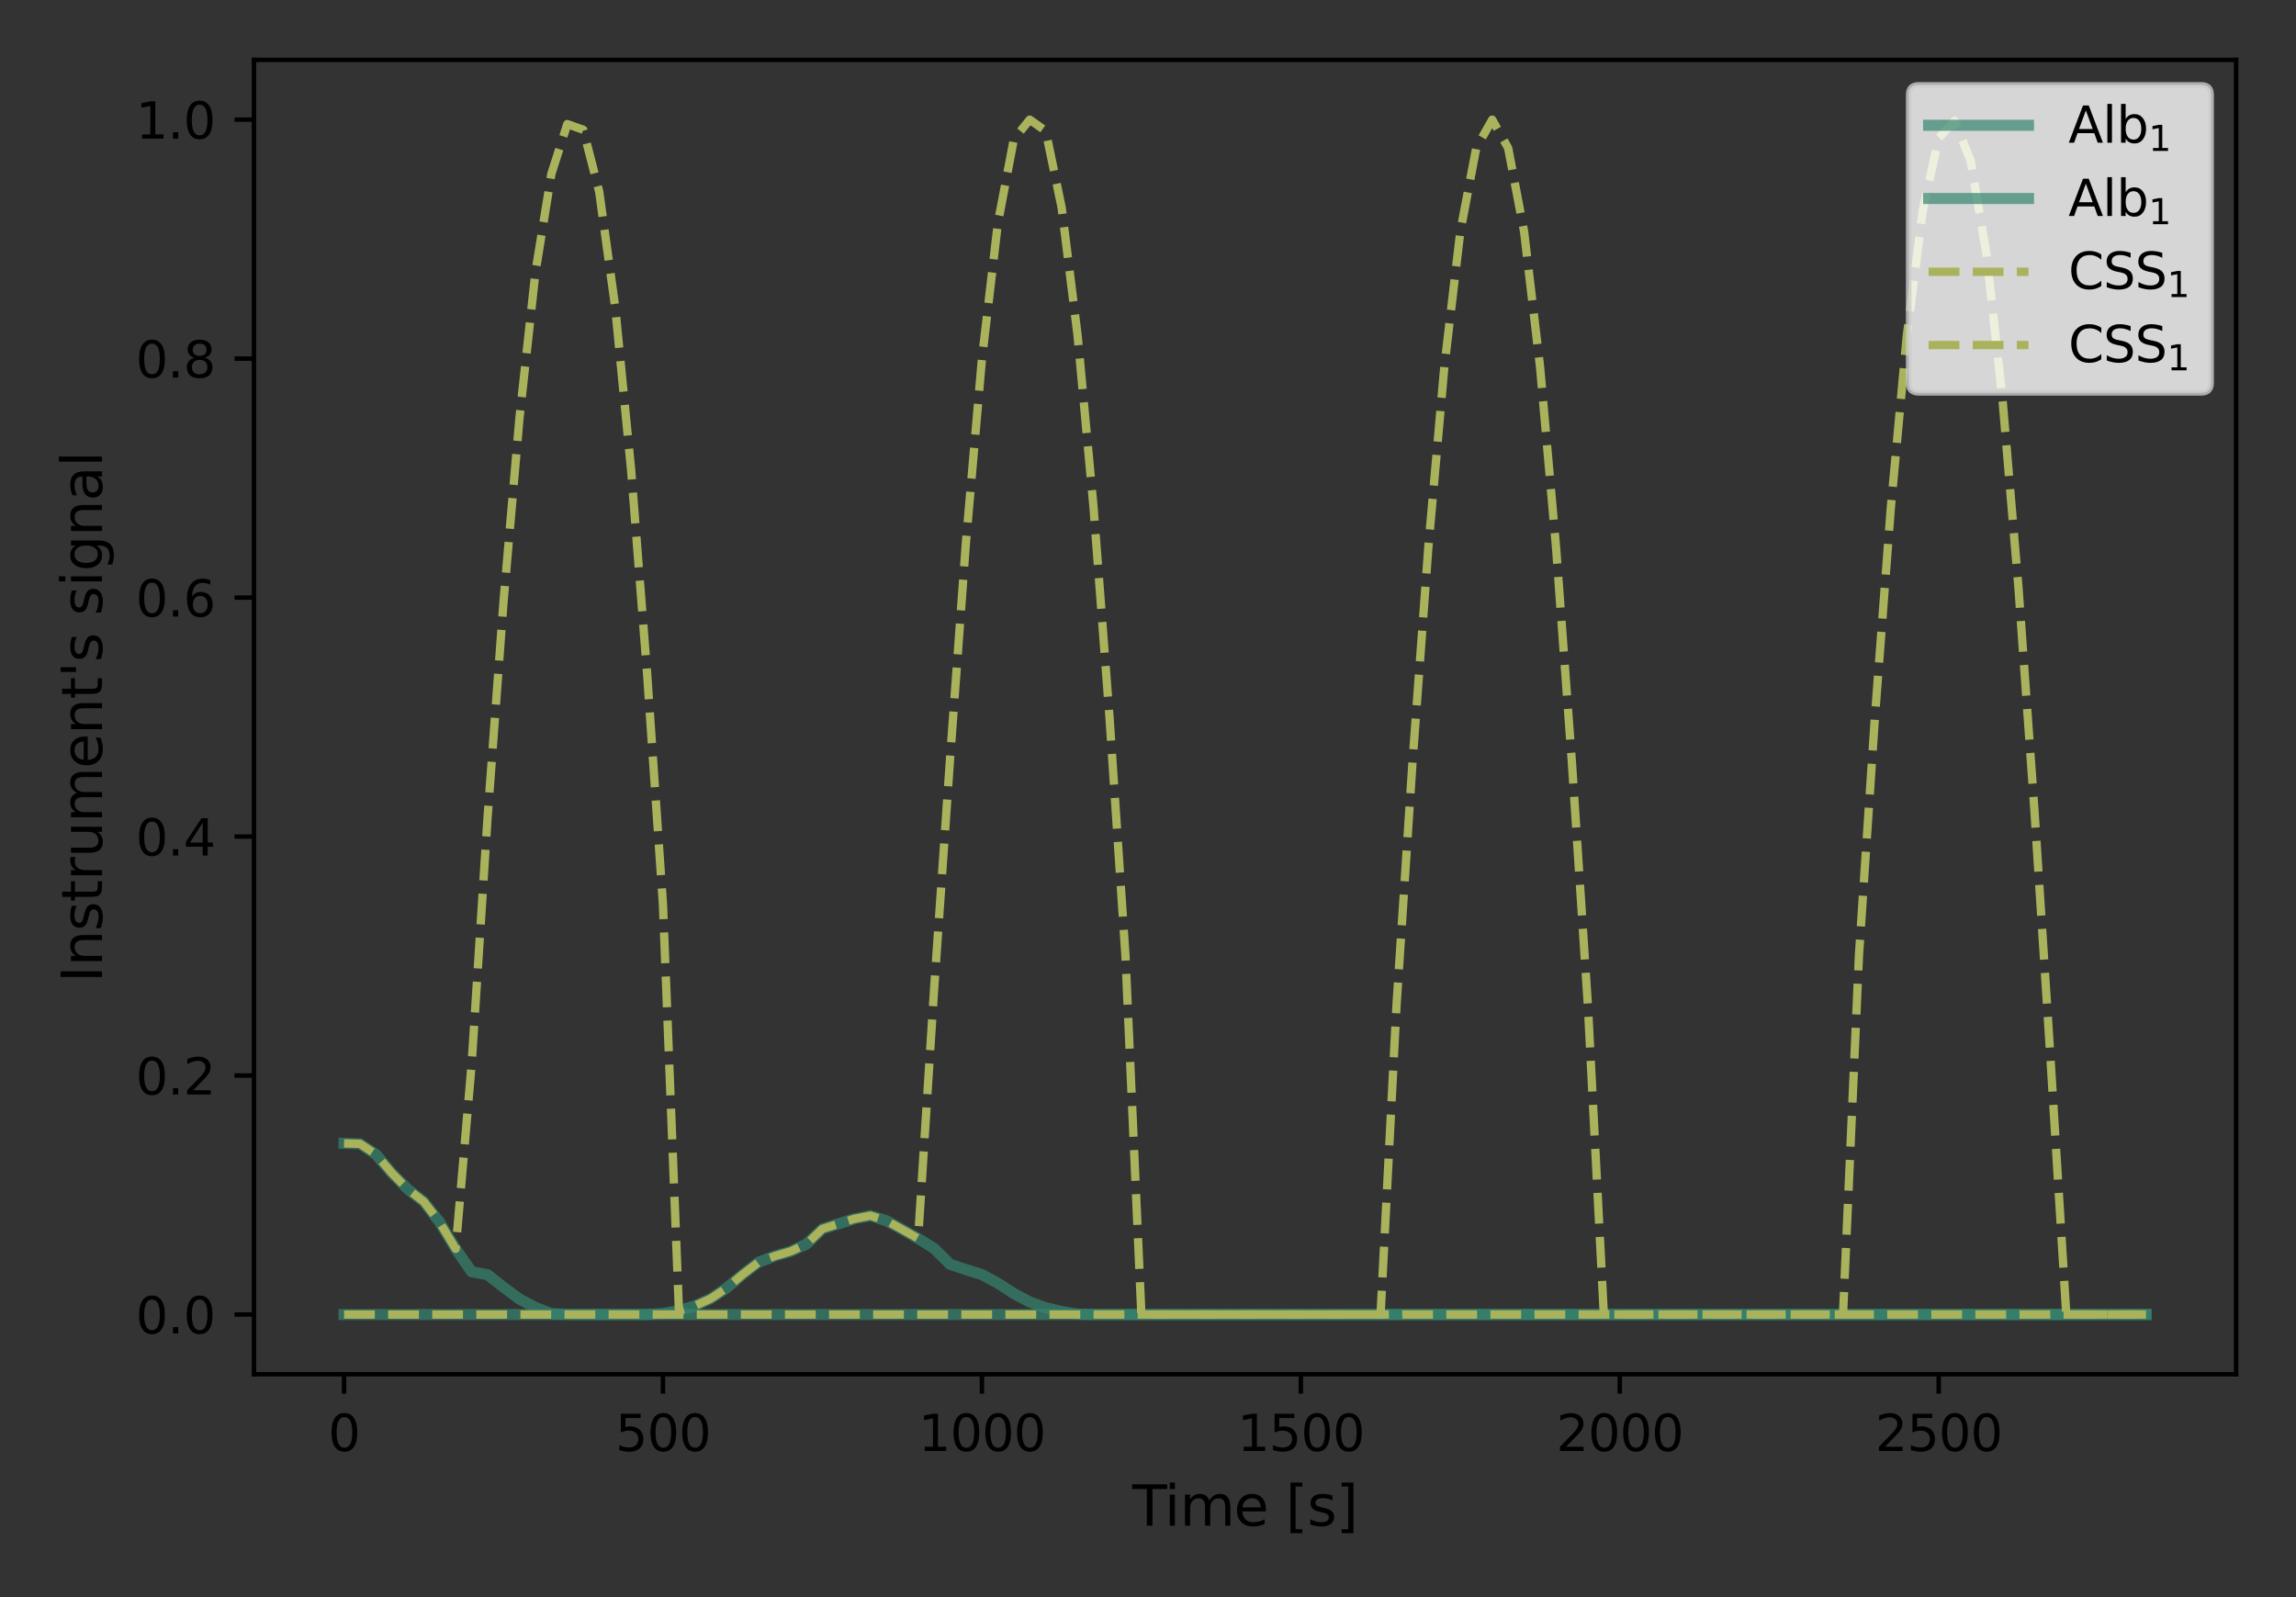 <?xml version="1.0" encoding="utf-8" standalone="no"?>
<!DOCTYPE svg PUBLIC "-//W3C//DTD SVG 1.1//EN"
  "http://www.w3.org/Graphics/SVG/1.1/DTD/svg11.dtd">
<svg height="288pt" version="1.1" viewBox="0 0 414 288" width="414pt" xmlns="http://www.w3.org/2000/svg" xmlns:xlink="http://www.w3.org/1999/xlink">
 <rect x="0" y="0" width="414" height="288" fill="#333333" stroke="none"/>
 <defs>
  <style type="text/css">*{stroke-linecap:butt;stroke-linejoin:round;}</style>
 </defs>
 <g id="figure_1">
  <g id="patch_1">
   <path d="M 0 288 
L 414 288 
L 414 0 
L 0 0 
z
" style="fill:none;"/>
  </g>
  <g id="axes_1">
   <g id="patch_2">
    <path d="M 45.791 247.812 
L 403.2 247.812 
L 403.2 10.8 
L 45.791 10.8 
z
" style="fill:none;"/>
   </g>
   <g id="matplotlib.axis_1">
    <g id="xtick_1">
     <g id="line2d_1">
      <defs>
       <path d="M 0 0 
L 0 3.5 
" id="m6d1e1e4bb0" style="stroke:#000000;stroke-width:0.8;"/>
      </defs>
      <g>
       <use style="stroke:#000000;stroke-width:0.8;" x="62.037" xlink:href="#m6d1e1e4bb0" y="247.812"/>
      </g>
     </g>
     <g id="text_1">
      <!-- 0 -->
      <g transform="translate(59.174 261.65)scale(0.09 -0.09)">
       <defs>
        <path d="M 2034 4250 
Q 1547 4250 1301 3770 
Q 1056 3291 1056 2328 
Q 1056 1369 1301 889 
Q 1547 409 2034 409 
Q 2525 409 2770 889 
Q 3016 1369 3016 2328 
Q 3016 3291 2770 3770 
Q 2525 4250 2034 4250 
z
M 2034 4750 
Q 2819 4750 3233 4129 
Q 3647 3509 3647 2328 
Q 3647 1150 3233 529 
Q 2819 -91 2034 -91 
Q 1250 -91 836 529 
Q 422 1150 422 2328 
Q 422 3509 836 4129 
Q 1250 4750 2034 4750 
z
" id="DejaVuSans-30" transform="scale(0.016)"/>
       </defs>
       <use xlink:href="#DejaVuSans-30"/>
      </g>
     </g>
    </g>
    <g id="xtick_2">
     <g id="line2d_2">
      <g>
       <use style="stroke:#000000;stroke-width:0.8;" x="119.544" xlink:href="#m6d1e1e4bb0" y="247.812"/>
      </g>
     </g>
     <g id="text_2">
      <!-- 500 -->
      <g transform="translate(110.955 261.65)scale(0.09 -0.09)">
       <defs>
        <path d="M 691 4666 
L 3169 4666 
L 3169 4134 
L 1269 4134 
L 1269 2991 
Q 1406 3038 1543 3061 
Q 1681 3084 1819 3084 
Q 2600 3084 3056 2656 
Q 3513 2228 3513 1497 
Q 3513 744 3044 326 
Q 2575 -91 1722 -91 
Q 1428 -91 1123 -41 
Q 819 9 494 109 
L 494 744 
Q 775 591 1075 516 
Q 1375 441 1709 441 
Q 2250 441 2565 725 
Q 2881 1009 2881 1497 
Q 2881 1984 2565 2268 
Q 2250 2553 1709 2553 
Q 1456 2553 1204 2497 
Q 953 2441 691 2322 
L 691 4666 
z
" id="DejaVuSans-35" transform="scale(0.016)"/>
       </defs>
       <use xlink:href="#DejaVuSans-35"/>
       <use x="63.623" xlink:href="#DejaVuSans-30"/>
       <use x="127.246" xlink:href="#DejaVuSans-30"/>
      </g>
     </g>
    </g>
    <g id="xtick_3">
     <g id="line2d_3">
      <g>
       <use style="stroke:#000000;stroke-width:0.8;" x="177.052" xlink:href="#m6d1e1e4bb0" y="247.812"/>
      </g>
     </g>
     <g id="text_3">
      <!-- 1000 -->
      <g transform="translate(165.599 261.65)scale(0.09 -0.09)">
       <defs>
        <path d="M 794 531 
L 1825 531 
L 1825 4091 
L 703 3866 
L 703 4441 
L 1819 4666 
L 2450 4666 
L 2450 531 
L 3481 531 
L 3481 0 
L 794 0 
L 794 531 
z
" id="DejaVuSans-31" transform="scale(0.016)"/>
       </defs>
       <use xlink:href="#DejaVuSans-31"/>
       <use x="63.623" xlink:href="#DejaVuSans-30"/>
       <use x="127.246" xlink:href="#DejaVuSans-30"/>
       <use x="190.869" xlink:href="#DejaVuSans-30"/>
      </g>
     </g>
    </g>
    <g id="xtick_4">
     <g id="line2d_4">
      <g>
       <use style="stroke:#000000;stroke-width:0.8;" x="234.559" xlink:href="#m6d1e1e4bb0" y="247.812"/>
      </g>
     </g>
     <g id="text_4">
      <!-- 1500 -->
      <g transform="translate(223.107 261.65)scale(0.09 -0.09)">
       <use xlink:href="#DejaVuSans-31"/>
       <use x="63.623" xlink:href="#DejaVuSans-35"/>
       <use x="127.246" xlink:href="#DejaVuSans-30"/>
       <use x="190.869" xlink:href="#DejaVuSans-30"/>
      </g>
     </g>
    </g>
    <g id="xtick_5">
     <g id="line2d_5">
      <g>
       <use style="stroke:#000000;stroke-width:0.8;" x="292.067" xlink:href="#m6d1e1e4bb0" y="247.812"/>
      </g>
     </g>
     <g id="text_5">
      <!-- 2000 -->
      <g transform="translate(280.614 261.65)scale(0.09 -0.09)">
       <defs>
        <path d="M 1228 531 
L 3431 531 
L 3431 0 
L 469 0 
L 469 531 
Q 828 903 1448 1529 
Q 2069 2156 2228 2338 
Q 2531 2678 2651 2914 
Q 2772 3150 2772 3378 
Q 2772 3750 2511 3984 
Q 2250 4219 1831 4219 
Q 1534 4219 1204 4116 
Q 875 4013 500 3803 
L 500 4441 
Q 881 4594 1212 4672 
Q 1544 4750 1819 4750 
Q 2544 4750 2975 4387 
Q 3406 4025 3406 3419 
Q 3406 3131 3298 2873 
Q 3191 2616 2906 2266 
Q 2828 2175 2409 1742 
Q 1991 1309 1228 531 
z
" id="DejaVuSans-32" transform="scale(0.016)"/>
       </defs>
       <use xlink:href="#DejaVuSans-32"/>
       <use x="63.623" xlink:href="#DejaVuSans-30"/>
       <use x="127.246" xlink:href="#DejaVuSans-30"/>
       <use x="190.869" xlink:href="#DejaVuSans-30"/>
      </g>
     </g>
    </g>
    <g id="xtick_6">
     <g id="line2d_6">
      <g>
       <use style="stroke:#000000;stroke-width:0.8;" x="349.574" xlink:href="#m6d1e1e4bb0" y="247.812"/>
      </g>
     </g>
     <g id="text_6">
      <!-- 2500 -->
      <g transform="translate(338.122 261.65)scale(0.09 -0.09)">
       <use xlink:href="#DejaVuSans-32"/>
       <use x="63.623" xlink:href="#DejaVuSans-35"/>
       <use x="127.246" xlink:href="#DejaVuSans-30"/>
       <use x="190.869" xlink:href="#DejaVuSans-30"/>
      </g>
     </g>
    </g>
    <g id="text_7">
     <!-- Time [s] -->
     <g transform="translate(204.167 275.12)scale(0.1 -0.1)">
      <defs>
       <path d="M -19 4666 
L 3928 4666 
L 3928 4134 
L 2272 4134 
L 2272 0 
L 1638 0 
L 1638 4134 
L -19 4134 
L -19 4666 
z
" id="DejaVuSans-54" transform="scale(0.016)"/>
       <path d="M 603 3500 
L 1178 3500 
L 1178 0 
L 603 0 
L 603 3500 
z
M 603 4863 
L 1178 4863 
L 1178 4134 
L 603 4134 
L 603 4863 
z
" id="DejaVuSans-69" transform="scale(0.016)"/>
       <path d="M 3328 2828 
Q 3544 3216 3844 3400 
Q 4144 3584 4550 3584 
Q 5097 3584 5394 3201 
Q 5691 2819 5691 2113 
L 5691 0 
L 5113 0 
L 5113 2094 
Q 5113 2597 4934 2840 
Q 4756 3084 4391 3084 
Q 3944 3084 3684 2787 
Q 3425 2491 3425 1978 
L 3425 0 
L 2847 0 
L 2847 2094 
Q 2847 2600 2669 2842 
Q 2491 3084 2119 3084 
Q 1678 3084 1418 2786 
Q 1159 2488 1159 1978 
L 1159 0 
L 581 0 
L 581 3500 
L 1159 3500 
L 1159 2956 
Q 1356 3278 1631 3431 
Q 1906 3584 2284 3584 
Q 2666 3584 2933 3390 
Q 3200 3197 3328 2828 
z
" id="DejaVuSans-6d" transform="scale(0.016)"/>
       <path d="M 3597 1894 
L 3597 1613 
L 953 1613 
Q 991 1019 1311 708 
Q 1631 397 2203 397 
Q 2534 397 2845 478 
Q 3156 559 3463 722 
L 3463 178 
Q 3153 47 2828 -22 
Q 2503 -91 2169 -91 
Q 1331 -91 842 396 
Q 353 884 353 1716 
Q 353 2575 817 3079 
Q 1281 3584 2069 3584 
Q 2775 3584 3186 3129 
Q 3597 2675 3597 1894 
z
M 3022 2063 
Q 3016 2534 2758 2815 
Q 2500 3097 2075 3097 
Q 1594 3097 1305 2825 
Q 1016 2553 972 2059 
L 3022 2063 
z
" id="DejaVuSans-65" transform="scale(0.016)"/>
       <path id="DejaVuSans-20" transform="scale(0.016)"/>
       <path d="M 550 4863 
L 1875 4863 
L 1875 4416 
L 1125 4416 
L 1125 -397 
L 1875 -397 
L 1875 -844 
L 550 -844 
L 550 4863 
z
" id="DejaVuSans-5b" transform="scale(0.016)"/>
       <path d="M 2834 3397 
L 2834 2853 
Q 2591 2978 2328 3040 
Q 2066 3103 1784 3103 
Q 1356 3103 1142 2972 
Q 928 2841 928 2578 
Q 928 2378 1081 2264 
Q 1234 2150 1697 2047 
L 1894 2003 
Q 2506 1872 2764 1633 
Q 3022 1394 3022 966 
Q 3022 478 2636 193 
Q 2250 -91 1575 -91 
Q 1294 -91 989 -36 
Q 684 19 347 128 
L 347 722 
Q 666 556 975 473 
Q 1284 391 1588 391 
Q 1994 391 2212 530 
Q 2431 669 2431 922 
Q 2431 1156 2273 1281 
Q 2116 1406 1581 1522 
L 1381 1569 
Q 847 1681 609 1914 
Q 372 2147 372 2553 
Q 372 3047 722 3315 
Q 1072 3584 1716 3584 
Q 2034 3584 2315 3537 
Q 2597 3491 2834 3397 
z
" id="DejaVuSans-73" transform="scale(0.016)"/>
       <path d="M 1947 4863 
L 1947 -844 
L 622 -844 
L 622 -397 
L 1369 -397 
L 1369 4416 
L 622 4416 
L 622 4863 
L 1947 4863 
z
" id="DejaVuSans-5d" transform="scale(0.016)"/>
      </defs>
      <use xlink:href="#DejaVuSans-54"/>
      <use x="57.959" xlink:href="#DejaVuSans-69"/>
      <use x="85.742" xlink:href="#DejaVuSans-6d"/>
      <use x="183.154" xlink:href="#DejaVuSans-65"/>
      <use x="244.678" xlink:href="#DejaVuSans-20"/>
      <use x="276.465" xlink:href="#DejaVuSans-5b"/>
      <use x="315.479" xlink:href="#DejaVuSans-73"/>
      <use x="367.578" xlink:href="#DejaVuSans-5d"/>
     </g>
    </g>
   </g>
   <g id="matplotlib.axis_2">
    <g id="ytick_1">
     <g id="line2d_7">
      <defs>
       <path d="M 0 0 
L -3.5 0 
" id="m51a208e13c" style="stroke:#000000;stroke-width:0.8;"/>
      </defs>
      <g>
       <use style="stroke:#000000;stroke-width:0.8;" x="45.791" xlink:href="#m51a208e13c" y="237.038"/>
      </g>
     </g>
     <g id="text_8">
      <!-- 0.0 -->
      <g transform="translate(24.478 240.458)scale(0.09 -0.09)">
       <defs>
        <path d="M 684 794 
L 1344 794 
L 1344 0 
L 684 0 
L 684 794 
z
" id="DejaVuSans-2e" transform="scale(0.016)"/>
       </defs>
       <use xlink:href="#DejaVuSans-30"/>
       <use x="63.623" xlink:href="#DejaVuSans-2e"/>
       <use x="95.41" xlink:href="#DejaVuSans-30"/>
      </g>
     </g>
    </g>
    <g id="ytick_2">
     <g id="line2d_8">
      <g>
       <use style="stroke:#000000;stroke-width:0.8;" x="45.791" xlink:href="#m51a208e13c" y="193.945"/>
      </g>
     </g>
     <g id="text_9">
      <!-- 0.2 -->
      <g transform="translate(24.478 197.365)scale(0.09 -0.09)">
       <use xlink:href="#DejaVuSans-30"/>
       <use x="63.623" xlink:href="#DejaVuSans-2e"/>
       <use x="95.41" xlink:href="#DejaVuSans-32"/>
      </g>
     </g>
    </g>
    <g id="ytick_3">
     <g id="line2d_9">
      <g>
       <use style="stroke:#000000;stroke-width:0.8;" x="45.791" xlink:href="#m51a208e13c" y="150.852"/>
      </g>
     </g>
     <g id="text_10">
      <!-- 0.4 -->
      <g transform="translate(24.478 154.272)scale(0.09 -0.09)">
       <defs>
        <path d="M 2419 4116 
L 825 1625 
L 2419 1625 
L 2419 4116 
z
M 2253 4666 
L 3047 4666 
L 3047 1625 
L 3713 1625 
L 3713 1100 
L 3047 1100 
L 3047 0 
L 2419 0 
L 2419 1100 
L 313 1100 
L 313 1709 
L 2253 4666 
z
" id="DejaVuSans-34" transform="scale(0.016)"/>
       </defs>
       <use xlink:href="#DejaVuSans-30"/>
       <use x="63.623" xlink:href="#DejaVuSans-2e"/>
       <use x="95.41" xlink:href="#DejaVuSans-34"/>
      </g>
     </g>
    </g>
    <g id="ytick_4">
     <g id="line2d_10">
      <g>
       <use style="stroke:#000000;stroke-width:0.8;" x="45.791" xlink:href="#m51a208e13c" y="107.759"/>
      </g>
     </g>
     <g id="text_11">
      <!-- 0.6 -->
      <g transform="translate(24.478 111.179)scale(0.09 -0.09)">
       <defs>
        <path d="M 2113 2584 
Q 1688 2584 1439 2293 
Q 1191 2003 1191 1497 
Q 1191 994 1439 701 
Q 1688 409 2113 409 
Q 2538 409 2786 701 
Q 3034 994 3034 1497 
Q 3034 2003 2786 2293 
Q 2538 2584 2113 2584 
z
M 3366 4563 
L 3366 3988 
Q 3128 4100 2886 4159 
Q 2644 4219 2406 4219 
Q 1781 4219 1451 3797 
Q 1122 3375 1075 2522 
Q 1259 2794 1537 2939 
Q 1816 3084 2150 3084 
Q 2853 3084 3261 2657 
Q 3669 2231 3669 1497 
Q 3669 778 3244 343 
Q 2819 -91 2113 -91 
Q 1303 -91 875 529 
Q 447 1150 447 2328 
Q 447 3434 972 4092 
Q 1497 4750 2381 4750 
Q 2619 4750 2861 4703 
Q 3103 4656 3366 4563 
z
" id="DejaVuSans-36" transform="scale(0.016)"/>
       </defs>
       <use xlink:href="#DejaVuSans-30"/>
       <use x="63.623" xlink:href="#DejaVuSans-2e"/>
       <use x="95.41" xlink:href="#DejaVuSans-36"/>
      </g>
     </g>
    </g>
    <g id="ytick_5">
     <g id="line2d_11">
      <g>
       <use style="stroke:#000000;stroke-width:0.8;" x="45.791" xlink:href="#m51a208e13c" y="64.666"/>
      </g>
     </g>
     <g id="text_12">
      <!-- 0.8 -->
      <g transform="translate(24.478 68.086)scale(0.09 -0.09)">
       <defs>
        <path d="M 2034 2216 
Q 1584 2216 1326 1975 
Q 1069 1734 1069 1313 
Q 1069 891 1326 650 
Q 1584 409 2034 409 
Q 2484 409 2743 651 
Q 3003 894 3003 1313 
Q 3003 1734 2745 1975 
Q 2488 2216 2034 2216 
z
M 1403 2484 
Q 997 2584 770 2862 
Q 544 3141 544 3541 
Q 544 4100 942 4425 
Q 1341 4750 2034 4750 
Q 2731 4750 3128 4425 
Q 3525 4100 3525 3541 
Q 3525 3141 3298 2862 
Q 3072 2584 2669 2484 
Q 3125 2378 3379 2068 
Q 3634 1759 3634 1313 
Q 3634 634 3220 271 
Q 2806 -91 2034 -91 
Q 1263 -91 848 271 
Q 434 634 434 1313 
Q 434 1759 690 2068 
Q 947 2378 1403 2484 
z
M 1172 3481 
Q 1172 3119 1398 2916 
Q 1625 2713 2034 2713 
Q 2441 2713 2670 2916 
Q 2900 3119 2900 3481 
Q 2900 3844 2670 4047 
Q 2441 4250 2034 4250 
Q 1625 4250 1398 4047 
Q 1172 3844 1172 3481 
z
" id="DejaVuSans-38" transform="scale(0.016)"/>
       </defs>
       <use xlink:href="#DejaVuSans-30"/>
       <use x="63.623" xlink:href="#DejaVuSans-2e"/>
       <use x="95.41" xlink:href="#DejaVuSans-38"/>
      </g>
     </g>
    </g>
    <g id="ytick_6">
     <g id="line2d_12">
      <g>
       <use style="stroke:#000000;stroke-width:0.8;" x="45.791" xlink:href="#m51a208e13c" y="21.573"/>
      </g>
     </g>
     <g id="text_13">
      <!-- 1.0 -->
      <g transform="translate(24.478 24.993)scale(0.09 -0.09)">
       <use xlink:href="#DejaVuSans-31"/>
       <use x="63.623" xlink:href="#DejaVuSans-2e"/>
       <use x="95.41" xlink:href="#DejaVuSans-30"/>
      </g>
     </g>
    </g>
    <g id="text_14">
     <!-- Instrument's signal -->
     <g transform="translate(18.398 177.172)rotate(-90)scale(0.1 -0.1)">
      <defs>
       <path d="M 628 4666 
L 1259 4666 
L 1259 0 
L 628 0 
L 628 4666 
z
" id="DejaVuSans-49" transform="scale(0.016)"/>
       <path d="M 3513 2113 
L 3513 0 
L 2938 0 
L 2938 2094 
Q 2938 2591 2744 2837 
Q 2550 3084 2163 3084 
Q 1697 3084 1428 2787 
Q 1159 2491 1159 1978 
L 1159 0 
L 581 0 
L 581 3500 
L 1159 3500 
L 1159 2956 
Q 1366 3272 1645 3428 
Q 1925 3584 2291 3584 
Q 2894 3584 3203 3211 
Q 3513 2838 3513 2113 
z
" id="DejaVuSans-6e" transform="scale(0.016)"/>
       <path d="M 1172 4494 
L 1172 3500 
L 2356 3500 
L 2356 3053 
L 1172 3053 
L 1172 1153 
Q 1172 725 1289 603 
Q 1406 481 1766 481 
L 2356 481 
L 2356 0 
L 1766 0 
Q 1100 0 847 248 
Q 594 497 594 1153 
L 594 3053 
L 172 3053 
L 172 3500 
L 594 3500 
L 594 4494 
L 1172 4494 
z
" id="DejaVuSans-74" transform="scale(0.016)"/>
       <path d="M 2631 2963 
Q 2534 3019 2420 3045 
Q 2306 3072 2169 3072 
Q 1681 3072 1420 2755 
Q 1159 2438 1159 1844 
L 1159 0 
L 581 0 
L 581 3500 
L 1159 3500 
L 1159 2956 
Q 1341 3275 1631 3429 
Q 1922 3584 2338 3584 
Q 2397 3584 2469 3576 
Q 2541 3569 2628 3553 
L 2631 2963 
z
" id="DejaVuSans-72" transform="scale(0.016)"/>
       <path d="M 544 1381 
L 544 3500 
L 1119 3500 
L 1119 1403 
Q 1119 906 1312 657 
Q 1506 409 1894 409 
Q 2359 409 2629 706 
Q 2900 1003 2900 1516 
L 2900 3500 
L 3475 3500 
L 3475 0 
L 2900 0 
L 2900 538 
Q 2691 219 2414 64 
Q 2138 -91 1772 -91 
Q 1169 -91 856 284 
Q 544 659 544 1381 
z
M 1991 3584 
L 1991 3584 
z
" id="DejaVuSans-75" transform="scale(0.016)"/>
       <path d="M 1147 4666 
L 1147 2931 
L 616 2931 
L 616 4666 
L 1147 4666 
z
" id="DejaVuSans-27" transform="scale(0.016)"/>
       <path d="M 2906 1791 
Q 2906 2416 2648 2759 
Q 2391 3103 1925 3103 
Q 1463 3103 1205 2759 
Q 947 2416 947 1791 
Q 947 1169 1205 825 
Q 1463 481 1925 481 
Q 2391 481 2648 825 
Q 2906 1169 2906 1791 
z
M 3481 434 
Q 3481 -459 3084 -895 
Q 2688 -1331 1869 -1331 
Q 1566 -1331 1297 -1286 
Q 1028 -1241 775 -1147 
L 775 -588 
Q 1028 -725 1275 -790 
Q 1522 -856 1778 -856 
Q 2344 -856 2625 -561 
Q 2906 -266 2906 331 
L 2906 616 
Q 2728 306 2450 153 
Q 2172 0 1784 0 
Q 1141 0 747 490 
Q 353 981 353 1791 
Q 353 2603 747 3093 
Q 1141 3584 1784 3584 
Q 2172 3584 2450 3431 
Q 2728 3278 2906 2969 
L 2906 3500 
L 3481 3500 
L 3481 434 
z
" id="DejaVuSans-67" transform="scale(0.016)"/>
       <path d="M 2194 1759 
Q 1497 1759 1228 1600 
Q 959 1441 959 1056 
Q 959 750 1161 570 
Q 1363 391 1709 391 
Q 2188 391 2477 730 
Q 2766 1069 2766 1631 
L 2766 1759 
L 2194 1759 
z
M 3341 1997 
L 3341 0 
L 2766 0 
L 2766 531 
Q 2569 213 2275 61 
Q 1981 -91 1556 -91 
Q 1019 -91 701 211 
Q 384 513 384 1019 
Q 384 1609 779 1909 
Q 1175 2209 1959 2209 
L 2766 2209 
L 2766 2266 
Q 2766 2663 2505 2880 
Q 2244 3097 1772 3097 
Q 1472 3097 1187 3025 
Q 903 2953 641 2809 
L 641 3341 
Q 956 3463 1253 3523 
Q 1550 3584 1831 3584 
Q 2591 3584 2966 3190 
Q 3341 2797 3341 1997 
z
" id="DejaVuSans-61" transform="scale(0.016)"/>
       <path d="M 603 4863 
L 1178 4863 
L 1178 0 
L 603 0 
L 603 4863 
z
" id="DejaVuSans-6c" transform="scale(0.016)"/>
      </defs>
      <use xlink:href="#DejaVuSans-49"/>
      <use x="29.492" xlink:href="#DejaVuSans-6e"/>
      <use x="92.871" xlink:href="#DejaVuSans-73"/>
      <use x="144.971" xlink:href="#DejaVuSans-74"/>
      <use x="184.18" xlink:href="#DejaVuSans-72"/>
      <use x="225.293" xlink:href="#DejaVuSans-75"/>
      <use x="288.672" xlink:href="#DejaVuSans-6d"/>
      <use x="386.084" xlink:href="#DejaVuSans-65"/>
      <use x="447.607" xlink:href="#DejaVuSans-6e"/>
      <use x="510.986" xlink:href="#DejaVuSans-74"/>
      <use x="550.195" xlink:href="#DejaVuSans-27"/>
      <use x="577.686" xlink:href="#DejaVuSans-73"/>
      <use x="629.785" xlink:href="#DejaVuSans-20"/>
      <use x="661.572" xlink:href="#DejaVuSans-73"/>
      <use x="713.672" xlink:href="#DejaVuSans-69"/>
      <use x="741.455" xlink:href="#DejaVuSans-67"/>
      <use x="804.932" xlink:href="#DejaVuSans-6e"/>
      <use x="868.311" xlink:href="#DejaVuSans-61"/>
      <use x="929.59" xlink:href="#DejaVuSans-6c"/>
     </g>
    </g>
   </g>
   <g id="line2d_13">
    <path clip-path="url(#p4496c423e2)" d="M 62.037 206.179 
L 64.912 206.259 
L 67.788 208.159 
L 70.663 211.541 
L 73.538 214.45 
L 76.414 216.681 
L 79.289 220.421 
L 82.164 225.194 
L 85.04 229.332 
L 87.915 229.862 
L 90.791 232.116 
L 93.666 234.257 
L 96.541 235.756 
L 99.417 236.884 
L 102.292 237.038 
L 105.167 237.038 
L 108.043 237.038 
L 110.918 237.038 
L 113.794 237.038 
L 116.669 237.038 
L 119.544 236.854 
L 122.42 236.325 
L 125.295 235.47 
L 128.17 234.164 
L 131.046 232.237 
L 133.921 229.802 
L 136.797 227.604 
L 139.672 226.507 
L 142.547 225.652 
L 145.423 224.344 
L 148.298 221.594 
L 151.173 220.691 
L 154.049 219.781 
L 156.924 219.215 
L 159.8 220.118 
L 162.675 221.697 
L 165.55 223.335 
L 168.426 225.118 
L 171.301 227.975 
L 174.176 228.943 
L 177.052 229.835 
L 179.927 231.393 
L 182.803 233.255 
L 185.678 234.778 
L 188.553 235.818 
L 191.429 236.487 
L 194.304 236.976 
L 197.179 237.038 
L 200.055 237.038 
L 202.93 237.038 
L 205.806 237.038 
L 208.681 237.038 
L 211.556 237.038 
L 214.432 237.038 
L 217.307 237.038 
L 220.182 237.038 
L 223.058 237.038 
L 225.933 237.038 
L 228.809 237.038 
L 231.684 237.038 
L 234.559 237.038 
L 237.435 237.038 
L 240.31 237.038 
L 243.185 237.038 
L 246.061 237.038 
L 248.936 237.031 
L 251.812 237.032 
L 254.687 237.034 
L 257.562 237.036 
L 260.438 237.038 
L 263.313 237.038 
L 266.188 237.038 
L 269.064 237.038 
L 271.939 237.038 
L 274.815 237.038 
L 277.69 237.038 
L 280.565 237.038 
L 283.441 237.038 
L 286.316 237.038 
L 289.191 237.038 
L 292.067 237.038 
L 294.942 237.038 
L 297.818 237.038 
L 300.693 237.038 
L 303.568 237.038 
L 306.444 237.038 
L 309.319 237.038 
L 312.194 237.038 
L 315.07 237.038 
L 317.945 237.038 
L 320.821 237.038 
L 323.696 237.038 
L 326.571 237.038 
L 329.447 237.038 
L 332.322 237.038 
L 335.197 237.038 
L 338.073 237.038 
L 340.948 237.038 
L 343.824 237.038 
L 346.699 237.038 
L 349.574 237.038 
L 352.45 237.038 
L 355.325 237.038 
L 358.2 237.038 
L 361.076 237.038 
L 363.951 237.038 
L 366.827 237.038 
L 369.702 237.038 
L 372.577 237.038 
L 375.453 237.038 
L 378.328 237.038 
L 381.203 237.038 
L 384.079 237.038 
L 386.954 237.038 
" style="fill:none;stroke:#368770;stroke-linecap:square;stroke-opacity:0.7;stroke-width:2;"/>
   </g>
   <g id="line2d_14">
    <path clip-path="url(#p4496c423e2)" d="M 62.037 237.038 
L 64.912 237.038 
L 67.788 237.038 
L 70.663 237.038 
L 73.538 237.038 
L 76.414 237.038 
L 79.289 237.038 
L 82.164 237.038 
L 85.04 237.038 
L 87.915 237.038 
L 90.791 237.038 
L 93.666 237.038 
L 96.541 237.038 
L 99.417 237.038 
L 102.292 237.038 
L 105.167 237.038 
L 108.043 237.038 
L 110.918 237.038 
L 113.794 237.038 
L 116.669 237.038 
L 119.544 237.038 
L 122.42 237.038 
L 125.295 237.038 
L 128.17 237.038 
L 131.046 237.038 
L 133.921 237.038 
L 136.797 237.038 
L 139.672 237.038 
L 142.547 237.038 
L 145.423 237.038 
L 148.298 237.038 
L 151.173 237.038 
L 154.049 237.038 
L 156.924 237.038 
L 159.8 237.038 
L 162.675 237.038 
L 165.55 237.038 
L 168.426 237.038 
L 171.301 237.038 
L 174.176 237.038 
L 177.052 237.038 
L 179.927 237.038 
L 182.803 237.038 
L 185.678 237.038 
L 188.553 237.038 
L 191.429 237.038 
L 194.304 237.038 
L 197.179 237.038 
L 200.055 237.038 
L 202.93 237.038 
L 205.806 237.038 
L 208.681 237.038 
L 211.556 237.038 
L 214.432 237.038 
L 217.307 237.038 
L 220.182 237.038 
L 223.058 237.038 
L 225.933 237.038 
L 228.809 237.038 
L 231.684 237.038 
L 234.559 237.038 
L 237.435 237.038 
L 240.31 237.038 
L 243.185 237.038 
L 246.061 237.038 
L 248.936 237.038 
L 251.812 237.038 
L 254.687 237.038 
L 257.562 237.038 
L 260.438 237.038 
L 263.313 237.038 
L 266.188 237.038 
L 269.064 237.038 
L 271.939 237.038 
L 274.815 237.038 
L 277.69 237.038 
L 280.565 237.038 
L 283.441 237.038 
L 286.316 237.038 
L 289.191 237.038 
L 292.067 237.038 
L 294.942 237.038 
L 297.818 237.038 
L 300.693 237.038 
L 303.568 237.038 
L 306.444 237.038 
L 309.319 237.038 
L 312.194 237.038 
L 315.07 237.038 
L 317.945 237.038 
L 320.821 237.038 
L 323.696 237.038 
L 326.571 237.038 
L 329.447 237.038 
L 332.322 237.038 
L 335.197 237.038 
L 338.073 237.038 
L 340.948 237.038 
L 343.824 237.038 
L 346.699 237.038 
L 349.574 237.038 
L 352.45 237.038 
L 355.325 237.038 
L 358.2 237.038 
L 361.076 237.038 
L 363.951 237.038 
L 366.827 237.038 
L 369.702 237.038 
L 372.577 237.038 
L 375.453 237.038 
L 378.328 237.038 
L 381.203 237.038 
L 384.079 237.038 
L 386.954 237.038 
" style="fill:none;stroke:#368770;stroke-linecap:square;stroke-opacity:0.7;stroke-width:2;"/>
   </g>
   <g id="line2d_15">
    <path clip-path="url(#p4496c423e2)" d="M 62.037 206.179 
L 64.912 206.259 
L 67.788 208.159 
L 70.663 211.541 
L 73.538 214.45 
L 76.414 216.681 
L 79.289 220.421 
L 82.164 225.194 
L 85.04 191.912 
L 87.915 147.397 
L 90.791 108.517 
L 93.666 75.384 
L 96.541 49.14 
L 99.417 31.373 
L 102.292 22.375 
L 105.167 23.399 
L 108.043 34.552 
L 110.918 55.304 
L 113.794 84.673 
L 116.669 121.264 
L 119.544 163.16 
L 122.42 236.325 
L 125.295 235.47 
L 128.17 234.164 
L 131.046 232.237 
L 133.921 229.802 
L 136.797 227.604 
L 139.672 226.507 
L 142.547 225.652 
L 145.423 224.344 
L 148.298 221.594 
L 151.173 220.691 
L 154.049 219.781 
L 156.924 219.215 
L 159.8 220.118 
L 162.675 221.697 
L 165.55 223.335 
L 168.426 178.472 
L 171.301 136.904 
L 174.176 97.763 
L 177.052 64.767 
L 179.927 40.262 
L 182.803 25.122 
L 185.678 21.573 
L 188.553 23.621 
L 191.429 37.421 
L 194.304 60.478 
L 197.179 91.476 
L 200.055 129.312 
L 202.93 172.255 
L 205.806 237.038 
L 208.681 237.038 
L 211.556 237.038 
L 214.432 237.038 
L 217.307 237.038 
L 220.182 237.038 
L 223.058 237.038 
L 225.933 237.038 
L 228.809 237.038 
L 231.684 237.038 
L 234.559 237.038 
L 237.435 237.038 
L 240.31 237.038 
L 243.185 237.038 
L 246.061 237.038 
L 248.936 237.031 
L 251.812 181.257 
L 254.687 137.537 
L 257.562 98.535 
L 260.438 66.098 
L 263.313 41.763 
L 266.188 26.686 
L 269.064 21.581 
L 271.939 26.691 
L 274.815 41.773 
L 277.69 66.111 
L 280.565 98.553 
L 283.441 137.56 
L 286.316 181.283 
L 289.191 237.038 
L 292.067 237.038 
L 294.942 237.038 
L 297.818 237.038 
L 300.693 237.038 
L 303.568 237.038 
L 306.444 237.038 
L 309.319 237.038 
L 312.194 237.038 
L 315.07 237.038 
L 317.945 237.038 
L 320.821 237.038 
L 323.696 237.038 
L 326.571 237.038 
L 329.447 237.038 
L 332.322 237.038 
L 335.197 172.247 
L 338.073 129.31 
L 340.948 91.481 
L 343.824 60.552 
L 346.699 37.99 
L 349.574 24.864 
L 352.45 21.797 
L 355.325 28.934 
L 358.2 45.937 
L 361.076 71.999 
L 363.951 105.885 
L 366.827 145.989 
L 369.702 190.409 
L 372.577 237.038 
L 375.453 237.038 
L 378.328 237.038 
L 381.203 237.038 
L 384.079 237.038 
L 386.954 237.038 
" style="fill:none;stroke:#aab35c;stroke-dasharray:5.55,2.4;stroke-dashoffset:0;stroke-width:1.5;"/>
   </g>
   <g id="line2d_16">
    <path clip-path="url(#p4496c423e2)" d="M 62.037 237.038 
L 64.912 237.038 
L 67.788 237.038 
L 70.663 237.038 
L 73.538 237.038 
L 76.414 237.038 
L 79.289 237.038 
L 82.164 237.038 
L 85.04 237.038 
L 87.915 237.038 
L 90.791 237.038 
L 93.666 237.038 
L 96.541 237.038 
L 99.417 237.038 
L 102.292 237.038 
L 105.167 237.038 
L 108.043 237.038 
L 110.918 237.038 
L 113.794 237.038 
L 116.669 237.038 
L 119.544 237.038 
L 122.42 237.038 
L 125.295 237.038 
L 128.17 237.038 
L 131.046 237.038 
L 133.921 237.038 
L 136.797 237.038 
L 139.672 237.038 
L 142.547 237.038 
L 145.423 237.038 
L 148.298 237.038 
L 151.173 237.038 
L 154.049 237.038 
L 156.924 237.038 
L 159.8 237.038 
L 162.675 237.038 
L 165.55 237.038 
L 168.426 237.038 
L 171.301 237.038 
L 174.176 237.038 
L 177.052 237.038 
L 179.927 237.038 
L 182.803 237.038 
L 185.678 237.038 
L 188.553 237.038 
L 191.429 237.038 
L 194.304 237.038 
L 197.179 237.038 
L 200.055 237.038 
L 202.93 237.038 
L 205.806 237.038 
L 208.681 237.038 
L 211.556 237.038 
L 214.432 237.038 
L 217.307 237.038 
L 220.182 237.038 
L 223.058 237.038 
L 225.933 237.038 
L 228.809 237.038 
L 231.684 237.038 
L 234.559 237.038 
L 237.435 237.038 
L 240.31 237.038 
L 243.185 237.038 
L 246.061 237.038 
L 248.936 237.038 
L 251.812 237.038 
L 254.687 237.038 
L 257.562 237.038 
L 260.438 237.038 
L 263.313 237.038 
L 266.188 237.038 
L 269.064 237.038 
L 271.939 237.038 
L 274.815 237.038 
L 277.69 237.038 
L 280.565 237.038 
L 283.441 237.038 
L 286.316 237.038 
L 289.191 237.038 
L 292.067 237.038 
L 294.942 237.038 
L 297.818 237.038 
L 300.693 237.038 
L 303.568 237.038 
L 306.444 237.038 
L 309.319 237.038 
L 312.194 237.038 
L 315.07 237.038 
L 317.945 237.038 
L 320.821 237.038 
L 323.696 237.038 
L 326.571 237.038 
L 329.447 237.038 
L 332.322 237.038 
L 335.197 237.038 
L 338.073 237.038 
L 340.948 237.038 
L 343.824 237.038 
L 346.699 237.038 
L 349.574 237.038 
L 352.45 237.038 
L 355.325 237.038 
L 358.2 237.038 
L 361.076 237.038 
L 363.951 237.038 
L 366.827 237.038 
L 369.702 237.038 
L 372.577 237.038 
L 375.453 237.038 
L 378.328 237.038 
L 381.203 237.038 
L 384.079 237.038 
L 386.954 237.038 
" style="fill:none;stroke:#aab35c;stroke-dasharray:5.55,2.4;stroke-dashoffset:0;stroke-width:1.5;"/>
   </g>
   <g id="patch_3">
    <path d="M 45.791 247.812 
L 45.791 10.8 
" style="fill:none;stroke:#000000;stroke-linecap:square;stroke-linejoin:miter;stroke-width:0.8;"/>
   </g>
   <g id="patch_4">
    <path d="M 403.2 247.812 
L 403.2 10.8 
" style="fill:none;stroke:#000000;stroke-linecap:square;stroke-linejoin:miter;stroke-width:0.8;"/>
   </g>
   <g id="patch_5">
    <path d="M 45.791 247.812 
L 403.2 247.812 
" style="fill:none;stroke:#000000;stroke-linecap:square;stroke-linejoin:miter;stroke-width:0.8;"/>
   </g>
   <g id="patch_6">
    <path d="M 45.791 10.8 
L 403.2 10.8 
" style="fill:none;stroke:#000000;stroke-linecap:square;stroke-linejoin:miter;stroke-width:0.8;"/>
   </g>
   <g id="legend_1">
    <g id="patch_7">
     <path d="M 345.96 70.841 
L 396.9 70.841 
Q 398.7 70.841 398.7 69.041 
L 398.7 17.1 
Q 398.7 15.3 396.9 15.3 
L 345.96 15.3 
Q 344.16 15.3 344.16 17.1 
L 344.16 69.041 
Q 344.16 70.841 345.96 70.841 
z
" style="fill:#ffffff;opacity:0.8;stroke:#cccccc;stroke-linejoin:miter;"/>
    </g>
    <g id="line2d_17">
     <path d="M 347.76 22.589 
L 365.76 22.589 
" style="fill:none;stroke:#368770;stroke-linecap:square;stroke-opacity:0.7;stroke-width:2;"/>
    </g>
    <g id="line2d_18"/>
    <g id="text_15">
     <!-- Alb$_{1}$ -->
     <g transform="translate(372.96 25.739)scale(0.09 -0.09)">
      <defs>
       <path d="M 2188 4044 
L 1331 1722 
L 3047 1722 
L 2188 4044 
z
M 1831 4666 
L 2547 4666 
L 4325 0 
L 3669 0 
L 3244 1197 
L 1141 1197 
L 716 0 
L 50 0 
L 1831 4666 
z
" id="DejaVuSans-41" transform="scale(0.016)"/>
       <path d="M 3116 1747 
Q 3116 2381 2855 2742 
Q 2594 3103 2138 3103 
Q 1681 3103 1420 2742 
Q 1159 2381 1159 1747 
Q 1159 1113 1420 752 
Q 1681 391 2138 391 
Q 2594 391 2855 752 
Q 3116 1113 3116 1747 
z
M 1159 2969 
Q 1341 3281 1617 3432 
Q 1894 3584 2278 3584 
Q 2916 3584 3314 3078 
Q 3713 2572 3713 1747 
Q 3713 922 3314 415 
Q 2916 -91 2278 -91 
Q 1894 -91 1617 61 
Q 1341 213 1159 525 
L 1159 0 
L 581 0 
L 581 4863 
L 1159 4863 
L 1159 2969 
z
" id="DejaVuSans-62" transform="scale(0.016)"/>
      </defs>
      <use transform="translate(0 0.016)" xlink:href="#DejaVuSans-41"/>
      <use transform="translate(68.408 0.016)" xlink:href="#DejaVuSans-6c"/>
      <use transform="translate(96.191 0.016)" xlink:href="#DejaVuSans-62"/>
      <use transform="translate(160.625 -16.391)scale(0.7)" xlink:href="#DejaVuSans-31"/>
     </g>
    </g>
    <g id="line2d_19">
     <path d="M 347.76 35.799 
L 365.76 35.799 
" style="fill:none;stroke:#368770;stroke-linecap:square;stroke-opacity:0.7;stroke-width:2;"/>
    </g>
    <g id="line2d_20"/>
    <g id="text_16">
     <!-- Alb$_{1}$ -->
     <g transform="translate(372.96 38.949)scale(0.09 -0.09)">
      <use transform="translate(0 0.016)" xlink:href="#DejaVuSans-41"/>
      <use transform="translate(68.408 0.016)" xlink:href="#DejaVuSans-6c"/>
      <use transform="translate(96.191 0.016)" xlink:href="#DejaVuSans-62"/>
      <use transform="translate(160.625 -16.391)scale(0.7)" xlink:href="#DejaVuSans-31"/>
     </g>
    </g>
    <g id="line2d_21">
     <path d="M 347.76 49.009 
L 365.76 49.009 
" style="fill:none;stroke:#aab35c;stroke-dasharray:5.55,2.4;stroke-dashoffset:0;stroke-width:1.5;"/>
    </g>
    <g id="line2d_22"/>
    <g id="text_17">
     <!-- CSS$_{1}$ -->
     <g transform="translate(372.96 52.159)scale(0.09 -0.09)">
      <defs>
       <path d="M 4122 4306 
L 4122 3641 
Q 3803 3938 3442 4084 
Q 3081 4231 2675 4231 
Q 1875 4231 1450 3742 
Q 1025 3253 1025 2328 
Q 1025 1406 1450 917 
Q 1875 428 2675 428 
Q 3081 428 3442 575 
Q 3803 722 4122 1019 
L 4122 359 
Q 3791 134 3420 21 
Q 3050 -91 2638 -91 
Q 1578 -91 968 557 
Q 359 1206 359 2328 
Q 359 3453 968 4101 
Q 1578 4750 2638 4750 
Q 3056 4750 3426 4639 
Q 3797 4528 4122 4306 
z
" id="DejaVuSans-43" transform="scale(0.016)"/>
       <path d="M 3425 4513 
L 3425 3897 
Q 3066 4069 2747 4153 
Q 2428 4238 2131 4238 
Q 1616 4238 1336 4038 
Q 1056 3838 1056 3469 
Q 1056 3159 1242 3001 
Q 1428 2844 1947 2747 
L 2328 2669 
Q 3034 2534 3370 2195 
Q 3706 1856 3706 1288 
Q 3706 609 3251 259 
Q 2797 -91 1919 -91 
Q 1588 -91 1214 -16 
Q 841 59 441 206 
L 441 856 
Q 825 641 1194 531 
Q 1563 422 1919 422 
Q 2459 422 2753 634 
Q 3047 847 3047 1241 
Q 3047 1584 2836 1778 
Q 2625 1972 2144 2069 
L 1759 2144 
Q 1053 2284 737 2584 
Q 422 2884 422 3419 
Q 422 4038 858 4394 
Q 1294 4750 2059 4750 
Q 2388 4750 2728 4690 
Q 3069 4631 3425 4513 
z
" id="DejaVuSans-53" transform="scale(0.016)"/>
      </defs>
      <use transform="translate(0 0.781)" xlink:href="#DejaVuSans-43"/>
      <use transform="translate(69.824 0.781)" xlink:href="#DejaVuSans-53"/>
      <use transform="translate(133.301 0.781)" xlink:href="#DejaVuSans-53"/>
      <use transform="translate(197.734 -15.625)scale(0.7)" xlink:href="#DejaVuSans-31"/>
     </g>
    </g>
    <g id="line2d_23">
     <path d="M 347.76 62.22 
L 365.76 62.22 
" style="fill:none;stroke:#aab35c;stroke-dasharray:5.55,2.4;stroke-dashoffset:0;stroke-width:1.5;"/>
    </g>
    <g id="line2d_24"/>
    <g id="text_18">
     <!-- CSS$_{1}$ -->
     <g transform="translate(372.96 65.37)scale(0.09 -0.09)">
      <use transform="translate(0 0.781)" xlink:href="#DejaVuSans-43"/>
      <use transform="translate(69.824 0.781)" xlink:href="#DejaVuSans-53"/>
      <use transform="translate(133.301 0.781)" xlink:href="#DejaVuSans-53"/>
      <use transform="translate(197.734 -15.625)scale(0.7)" xlink:href="#DejaVuSans-31"/>
     </g>
    </g>
   </g>
  </g>
 </g>
 <defs>
  <clipPath id="p4496c423e2">
   <rect height="237.012" width="357.409" x="45.791" y="10.8"/>
  </clipPath>
 </defs>
</svg>
